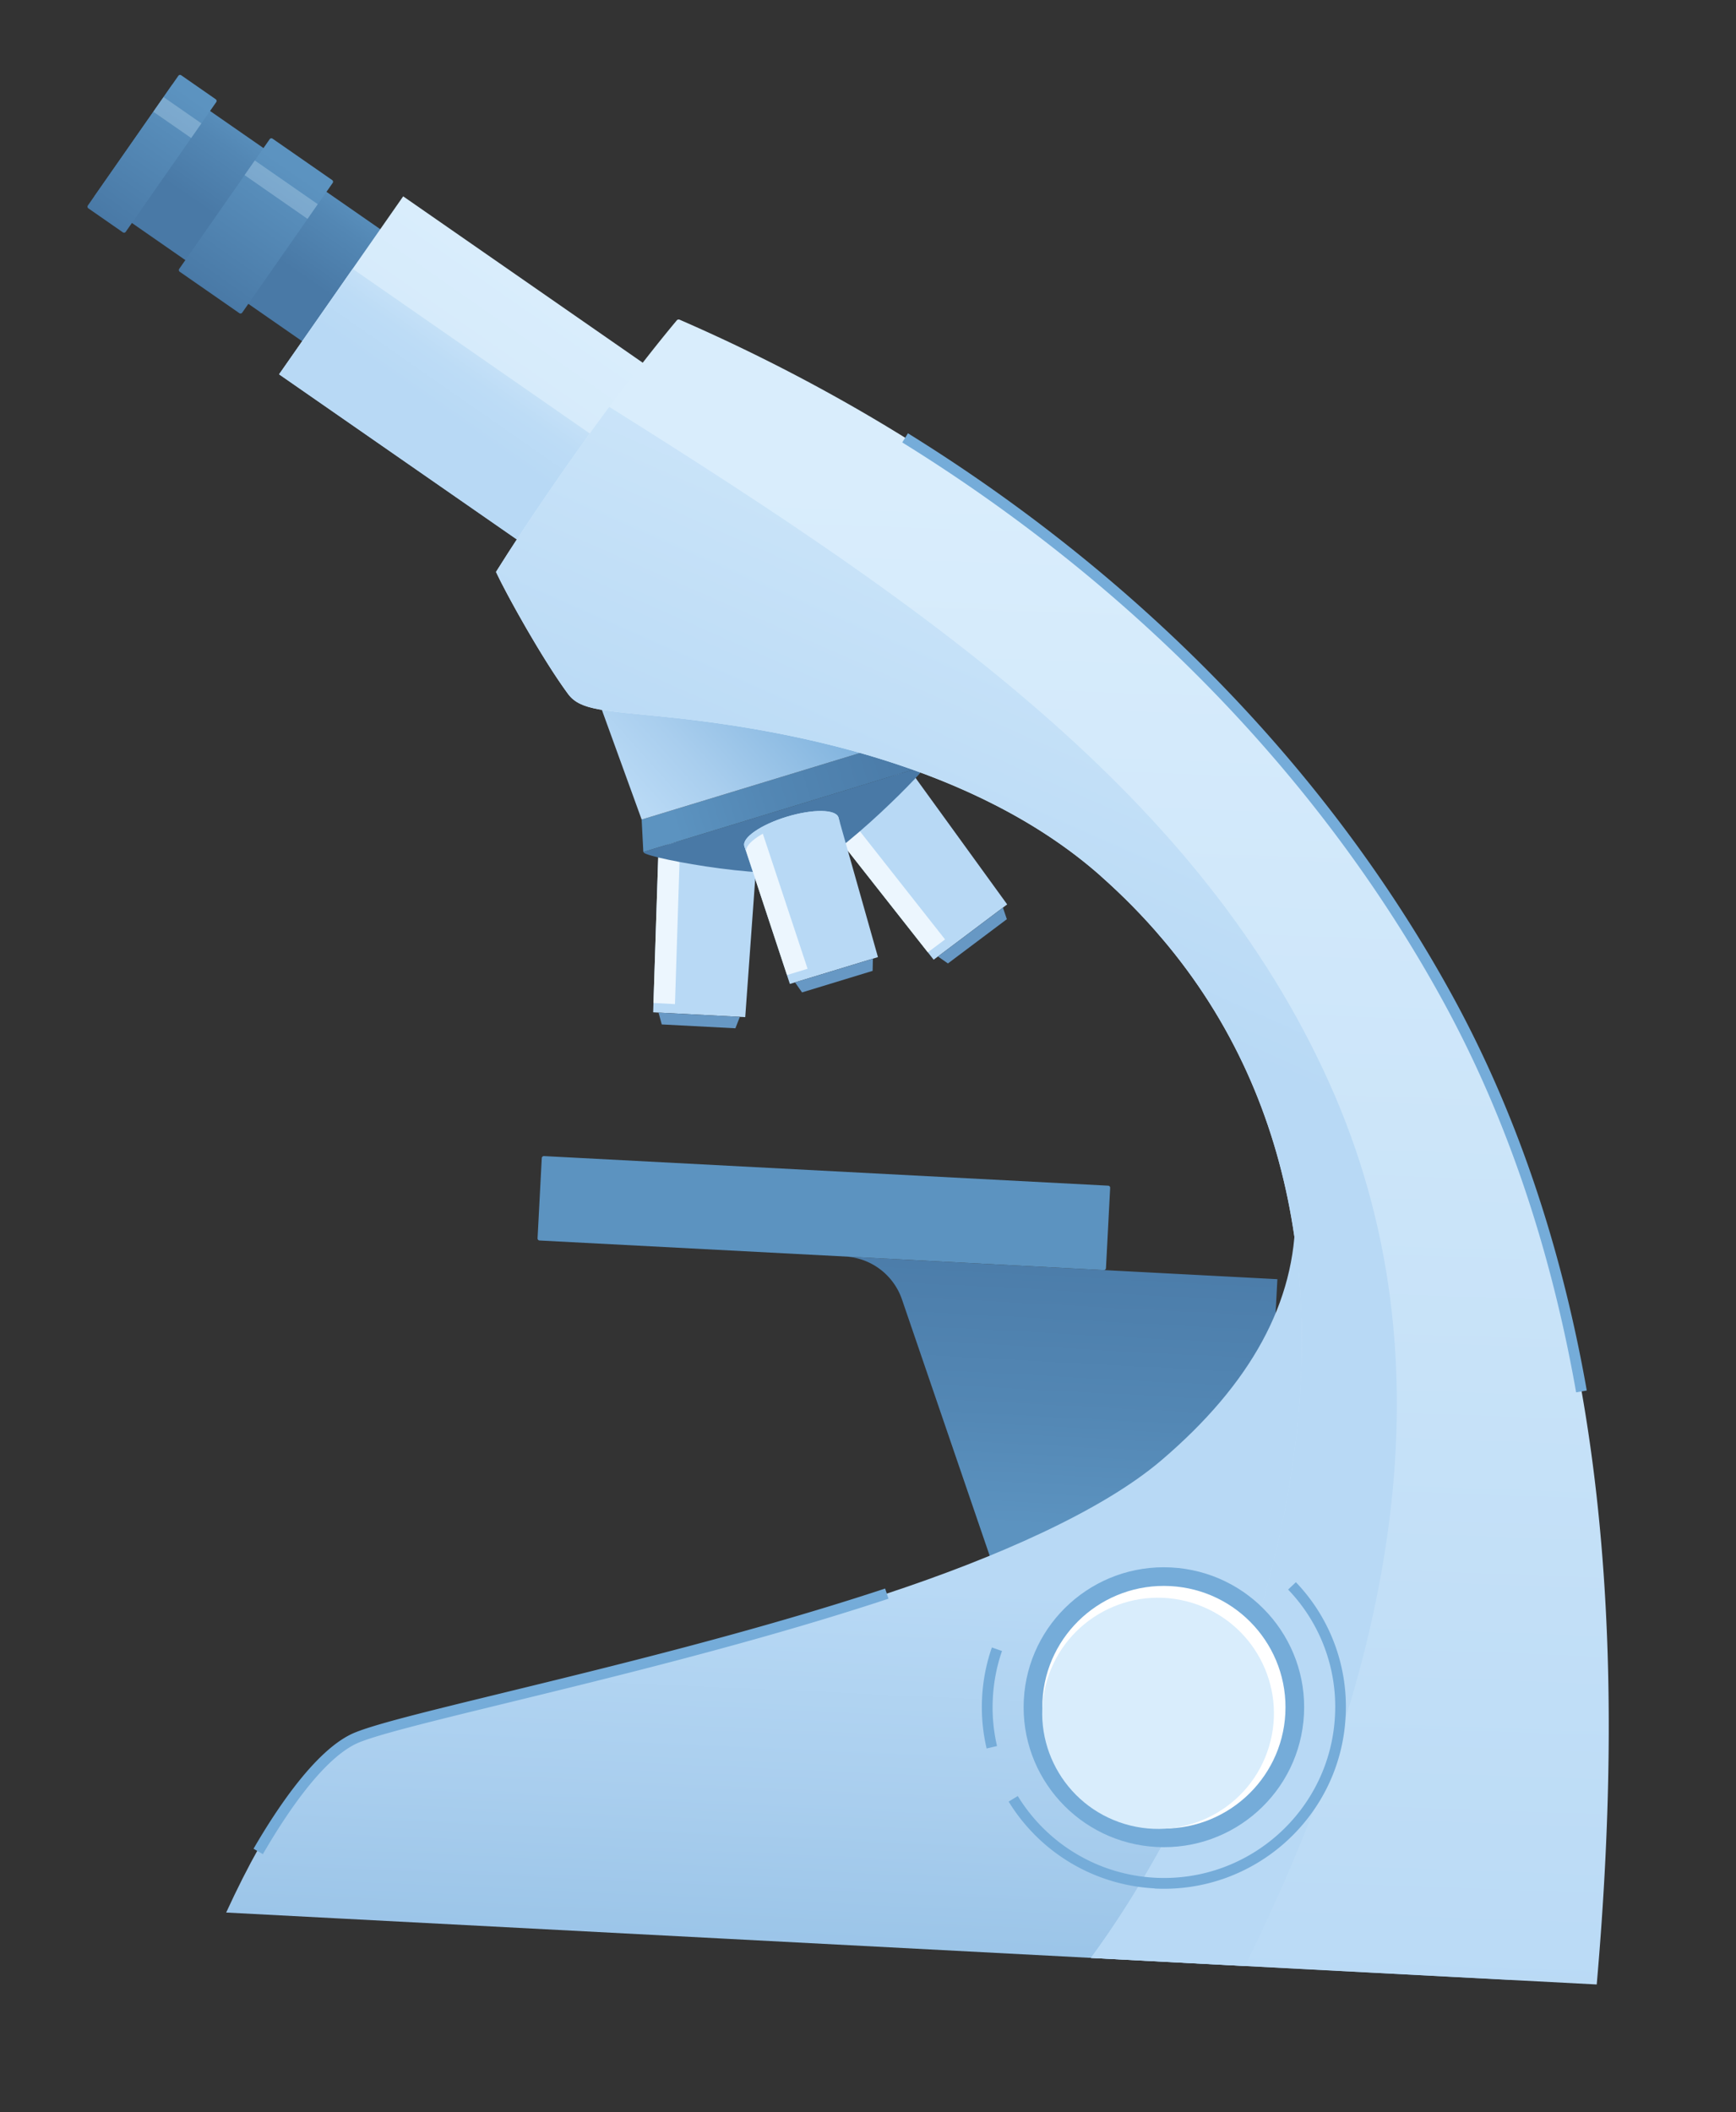 <svg width="125" height="152" xmlns="http://www.w3.org/2000/svg" xmlns:xlink="http://www.w3.org/1999/xlink"><rect width="100%" height="100%" fill="#333333" stroke="none"/><defs><linearGradient x1="138.855%" y1="49.808%" x2="38.855%" y2="49.808%" id="c"><stop stop-color="#5C93C0" offset="0%"/><stop stop-color="#5C93C0" offset="26%"/><stop stop-color="#5387B4" offset="54%"/><stop stop-color="#4979A6" offset="100%"/></linearGradient><linearGradient x1="99.811%" y1="48.918%" x2="-.189%" y2="48.918%" id="d"><stop stop-color="#5C93C0" offset="0%"/><stop stop-color="#5C93C0" offset="7%"/><stop stop-color="#4979A6" offset="100%"/></linearGradient><linearGradient x1="98.062%" y1="49.349%" x2="-.662%" y2="49.349%" id="e"><stop stop-color="#5C93C0" offset="0%"/><stop stop-color="#5C93C0" offset="7%"/><stop stop-color="#4979A6" offset="100%"/></linearGradient><linearGradient x1="50.182%" y1="99.859%" x2="50.182%" y2="-.141%" id="f"><stop stop-color="#D9EDFC" offset="0%"/><stop stop-color="#D6EBFB" offset="43%"/><stop stop-color="#CDE6F9" offset="70%"/><stop stop-color="#BFDDF6" offset="92%"/><stop stop-color="#B8D9F5" offset="100%"/></linearGradient><linearGradient x1="50.156%" y1="148.272%" x2="50.156%" y2="48.272%" id="g"><stop stop-color="#D9EDFC" offset="0%"/><stop stop-color="#CEE6F9" offset="22%"/><stop stop-color="#BDDCF6" offset="66%"/><stop stop-color="#B8D9F5" offset="100%"/></linearGradient><linearGradient x1="105.502%" y1="40.427%" x2=".657%" y2="57.701%" id="h"><stop stop-color="#4979A6" offset="0%"/><stop stop-color="#5387B4" offset="59%"/><stop stop-color="#5C93C0" offset="93%"/><stop stop-color="#5C93C0" offset="100%"/></linearGradient><linearGradient x1="-2.671%" y1="76.332%" x2="77.577%" y2="23.026%" id="i"><stop stop-color="#B8D9F5" offset="0%"/><stop stop-color="#B8D9F5" offset="17%"/><stop stop-color="#A9CEEE" offset="39%"/><stop stop-color="#82B4DE" offset="82%"/><stop stop-color="#75ACD9" offset="95%"/><stop stop-color="#75ACD9" offset="100%"/></linearGradient><linearGradient x1="49.991%" y1="-18.851%" x2="49.991%" y2="94.713%" id="j"><stop stop-color="#4979A6" offset="0%"/><stop stop-color="#5387B4" offset="59%"/><stop stop-color="#5C93C0" offset="93%"/><stop stop-color="#5C93C0" offset="100%"/></linearGradient><linearGradient x1="49.996%" y1="20.321%" x2="49.996%" y2="143.925%" id="k"><stop stop-color="#B8D9F5" offset="0%"/><stop stop-color="#B8D9F5" offset="36%"/><stop stop-color="#A9CEEE" offset="53%"/><stop stop-color="#82B4DE" offset="85%"/><stop stop-color="#75ACD9" offset="95%"/><stop stop-color="#75ACD9" offset="100%"/></linearGradient><linearGradient x1="49.996%" y1="9.769%" x2="49.996%" y2="109.764%" id="l"><stop stop-color="#D9EDFC" offset="0%"/><stop stop-color="#B8D9F5" offset="97%"/><stop stop-color="#B8D9F5" offset="100%"/></linearGradient><linearGradient x1="63.204%" y1="-8.51%" x2="52.709%" y2="34.348%" id="m"><stop stop-color="#D9EDFC" offset="0%"/><stop stop-color="#B8D9F5" offset="100%"/></linearGradient><path id="a" d="M1 0h125v152H1z"/></defs><g transform="translate(-1)" fill="none" fill-rule="evenodd"><mask id="b" fill="#fff"><use xlink:href="#a"/></mask><g fill-rule="nonzero" mask="url(#b)"><g fill="#F89586"><path d="M45.974 122.241c2.712 2.136 11.694 13.173 12.702 15.485.549 1.26-2.135 1.854-3.597 1.319-.62-.226-17.11-14.98-16.69-15.484.28-.338 2.808-.779 7.585-1.32ZM31.49 125.216c-.03.037-6.966 1.452-5.58 2.49.923.694 1.688 1.183 2.293 1.469l3.287-3.96Z"/></g><path fill="url(#c)" transform="rotate(-55.16 19.994 5.754)" d="m6.116.526 9.831.012.024 18.708-9.831-.012z"/><path d="m-1.194 4.164 11.382.014a.15.15 0 0 1 .15.15l.003 3.023c0 .082-.067.149-.149.149L-1.19 7.485a.15.15 0 0 1-.15-.149l-.003-3.023c0-.082.067-.15.149-.149Z" fill="url(#d)" transform="rotate(-55.16 13.237 1.32)"/><path d="m6.546 7.855 11.382.014a.15.15 0 0 1 .15.15l.006 5.223c0 .082-.066.149-.149.149l-11.382-.014a.15.15 0 0 1-.149-.15l-.006-5.223c0-.082.066-.149.148-.149Z" fill="url(#e)" transform="rotate(-55.16 21.23 6.56)"/><path fill="#D9EDFC" opacity=".28" d="m23.144 15.752-4.535-3.15.736-1.054 4.535 3.148zM14.767 9.934l-2.73-1.894.737-1.055 2.729 1.895z"/><path fill="url(#f)" transform="rotate(-145.16 25.974 16.088)" d="m2.547 4.423 21.234-.027-.019 15.616-21.234.027z"/><path fill="url(#g)" transform="rotate(-145.16 24.21 18.766)" d="m.863 10.302 21.234-.027-.012 9.263-21.233.026z"/><path fill="#B8D9F5" d="m73.521 65.09-5.293 3.98-7.099-9.01 5.663-4.254z"/><path fill="#6798C4" d="m73.498 66.154-4.243 3.185-.72-.501 4.68-3.516z"/><path d="M61.13 60.06c.378.494 1.946-.053 3.509-1.225 1.562-1.172 2.525-2.53 2.147-3.025-.379-.494-1.947.053-3.51 1.225-1.562 1.172-2.525 2.53-2.146 3.025Z" fill="#B8D9F5"/><path d="M61.13 60.054c-.03-.372.345-.97.865-1.396l7.053 8.953-1.24.929-6.678-8.48v-.006Z" fill="#ECF6FE"/><path d="M63.562 57.404c-1.505 1.13-2.448 2.423-2.188 2.967l-.244-.311c-.379-.495.584-1.853 2.146-3.025 1.563-1.172 3.137-1.724 3.51-1.224l.232.321c-.444-.404-1.957.146-3.462 1.277l.006-.005ZM54.66 73.204l-6.629-.348.373-11.447 7.081.371z" fill="#B8D9F5"/><path fill="#6798C4" d="m53.952 74.006-5.303-.278-.231-.852 5.854.307z"/><path d="M55.485 61.78c-.033.62-1.644 1.04-3.6.938-1.955-.102-3.514-.689-3.481-1.31.032-.62 1.644-1.04 3.6-.937 1.955.102 3.513.688 3.48 1.309Z" fill="#B8D9F5"/><path d="M48.404 61.404c.215-.304.892-.522 1.561-.515l-.363 11.376-1.547-.081.349-10.774v-.006Z" fill="#ECF6FE"/><path d="M51.979 60.934c-1.878-.099-3.438.289-3.585.867l.02-.397c.028-.623 1.634-1.041 3.59-.939 1.955.103 3.513.693 3.48 1.31l-.02.396c-.085-.595-1.601-1.144-3.485-1.243v.006Z" fill="#B8D9F5"/><path d="m47.397 61.29 10.497-3.2 9.72-2.966c.484-.145-6.235 6.732-8.779 7.51-2.544.778-12.333-1.071-11.438-1.345Z" fill="#4979A6"/><path fill="url(#h)" d="M0 6.856 18.894 0l1.311 1.936L.243 9.178z" transform="rotate(3 -971.702 934.194)"/><path fill="#B8D9F5" d="m64.217 68.883-6.343 1.931-3.279-9.926 6.776-2.063z"/><path fill="#6798C4" d="m63.833 69.873-5.082 1.55-.505-.722 5.606-1.705z"/><path d="M54.595 60.889c.185.595 1.845.616 3.72.045 1.868-.57 3.241-1.514 3.057-2.11-.185-.595-1.846-.615-3.72-.045-1.869.57-3.242 1.515-3.057 2.11Z" fill="#B8D9F5"/><path d="M54.595 60.883c.102-.359.656-.794 1.288-1.015l3.267 9.854-1.48.452-3.07-9.285v-.005h-.005Z" fill="#ECF6FE"/><path d="M57.79 59.228c-1.802.546-3.134 1.443-3.071 2.043l-.124-.377c-.185-.595 1.188-1.54 3.057-2.11 1.869-.57 3.535-.55 3.72.046l.107.381c-.277-.533-1.889-.53-3.69.017Z" fill="#B8D9F5"/><path fill="url(#i)" d="m61.106 44.978-18.894 6.856-7.401-17.474z" transform="rotate(3 -91.781 150.693)"/><path d="M89.661 104.067H70.264l-7.527-18.725a4.58 4.58 0 0 0-4.254-2.869h31.173v21.594h.005Z" fill="url(#j)" transform="rotate(3 -91.781 150.693)"/><path d="M79.716 58.045c13.89 13.561 14.643 26.196 2.257 37.904-4.093 3.866-11.549 7.606-19.209 10.59-15.896 6.188-34.933 10.86-37.826 12.476-2.858 1.596-5.686 5.91-8.485 12.94h92.583c1.515-31.763-8.258-56.4-29.32-73.91Z" fill="url(#k)" transform="rotate(3 -91.781 150.693)"/><path d="M75.442 54.167c-9.486-7.55-23.092-9.332-31.538-9.779-4.784-.254-6.499-.138-7.456-1.301-1.963-2.383-4.8-6.912-5.641-8.5 3.435-6.133 8.285-13.745 12.052-18.764a.177.177 0 0 1 .204-.055c23.977 8.968 44.762 24.853 57.744 45.796 12.997 20.976 15.298 46.53 14.468 70.396h-36.47c11.874-18.058 23.29-56.574-3.358-77.787l-.005-.006Z" fill="url(#l)" transform="rotate(3 -91.781 150.693)"/><path d="M75.442 54.167c-9.486-7.55-23.092-9.332-31.538-9.779-4.784-.254-6.499-.138-7.456-1.301-1.963-2.383-4.8-6.912-5.641-8.5 1.986-3.607 5-8.516 7.522-12.289C62.416 35.696 82.3 48.073 92.643 68.161c10.16 19.729 6.698 41.952-2.732 63.799H78.799c11.875-18.058 23.29-56.574-3.357-77.787v-.006Z" fill="url(#m)" transform="rotate(3 -91.781 150.693)"/><path d="M94.89 123.397c-.29 5.555-5.042 9.821-10.612 9.53-5.57-.293-9.85-5.032-9.559-10.587.292-5.555 5.043-9.821 10.613-9.53 5.57.293 9.85 5.032 9.559 10.587Z" fill="#75ACD9"/><path d="M93.55 123.327c-.253 4.815-4.372 8.514-9.201 8.26-4.829-.252-8.539-4.361-8.287-9.177.253-4.815 4.372-8.514 9.2-8.26 4.83.252 8.54 4.361 8.287 9.177Z" fill="#FFF"/><path d="M86.78 115.34c4.413 1.32 6.918 5.957 5.596 10.357-1.323 4.4-5.972 6.897-10.384 5.577-4.413-1.32-6.918-5.957-5.596-10.357 1.323-4.4 5.972-6.897 10.384-5.577Z" fill="#D9EDFC"/><path d="m40.167 83.203 40.63 2.13a.15.15 0 0 1 .14.156l-.302 5.778a.15.15 0 0 1-.157.141l-40.63-2.13a.15.15 0 0 1-.141-.156l.303-5.778a.15.15 0 0 1 .157-.14Z" fill="#5C93C0"/><path d="m72.038 125.838.752-.176a12.318 12.318 0 0 1-.301-3.445c.06-1.162.281-2.305.66-3.396l-.73-.253a12.972 12.972 0 0 0-.703 3.603 12.972 12.972 0 0 0 .323 3.656v.011ZM84.122 135.916c7.213.378 13.391-5.169 13.768-12.363a12.943 12.943 0 0 0-3.58-9.682l-.56.529a12.173 12.173 0 0 1 3.373 9.108c-.355 6.77-6.167 11.988-12.955 11.632a12.337 12.337 0 0 1-9.883-5.88l-.658.4a13.122 13.122 0 0 0 10.506 6.246l-.011.01ZM114.495 100.205l.76-.131c-1.862-10.553-5.131-20.142-9.722-28.496C96.74 55.575 83.199 41.61 66.376 31.184l-.41.658c16.71 10.353 30.16 24.226 38.888 40.115 4.55 8.28 7.79 17.784 9.635 28.253l.006-.005ZM19.933 133.437c1.717-2.965 4.269-6.741 6.668-7.92 1.21-.593 5.469-1.63 10.855-2.943 7.646-1.864 18.115-4.408 27.521-7.516l-.244-.731c-9.378 3.098-19.83 5.638-27.46 7.497-5.65 1.378-9.728 2.368-11.018 3.002-2.575 1.268-5.228 5.172-7 8.227l.672.389.006-.005Z" fill="#75ACD9"/></g></g></svg>